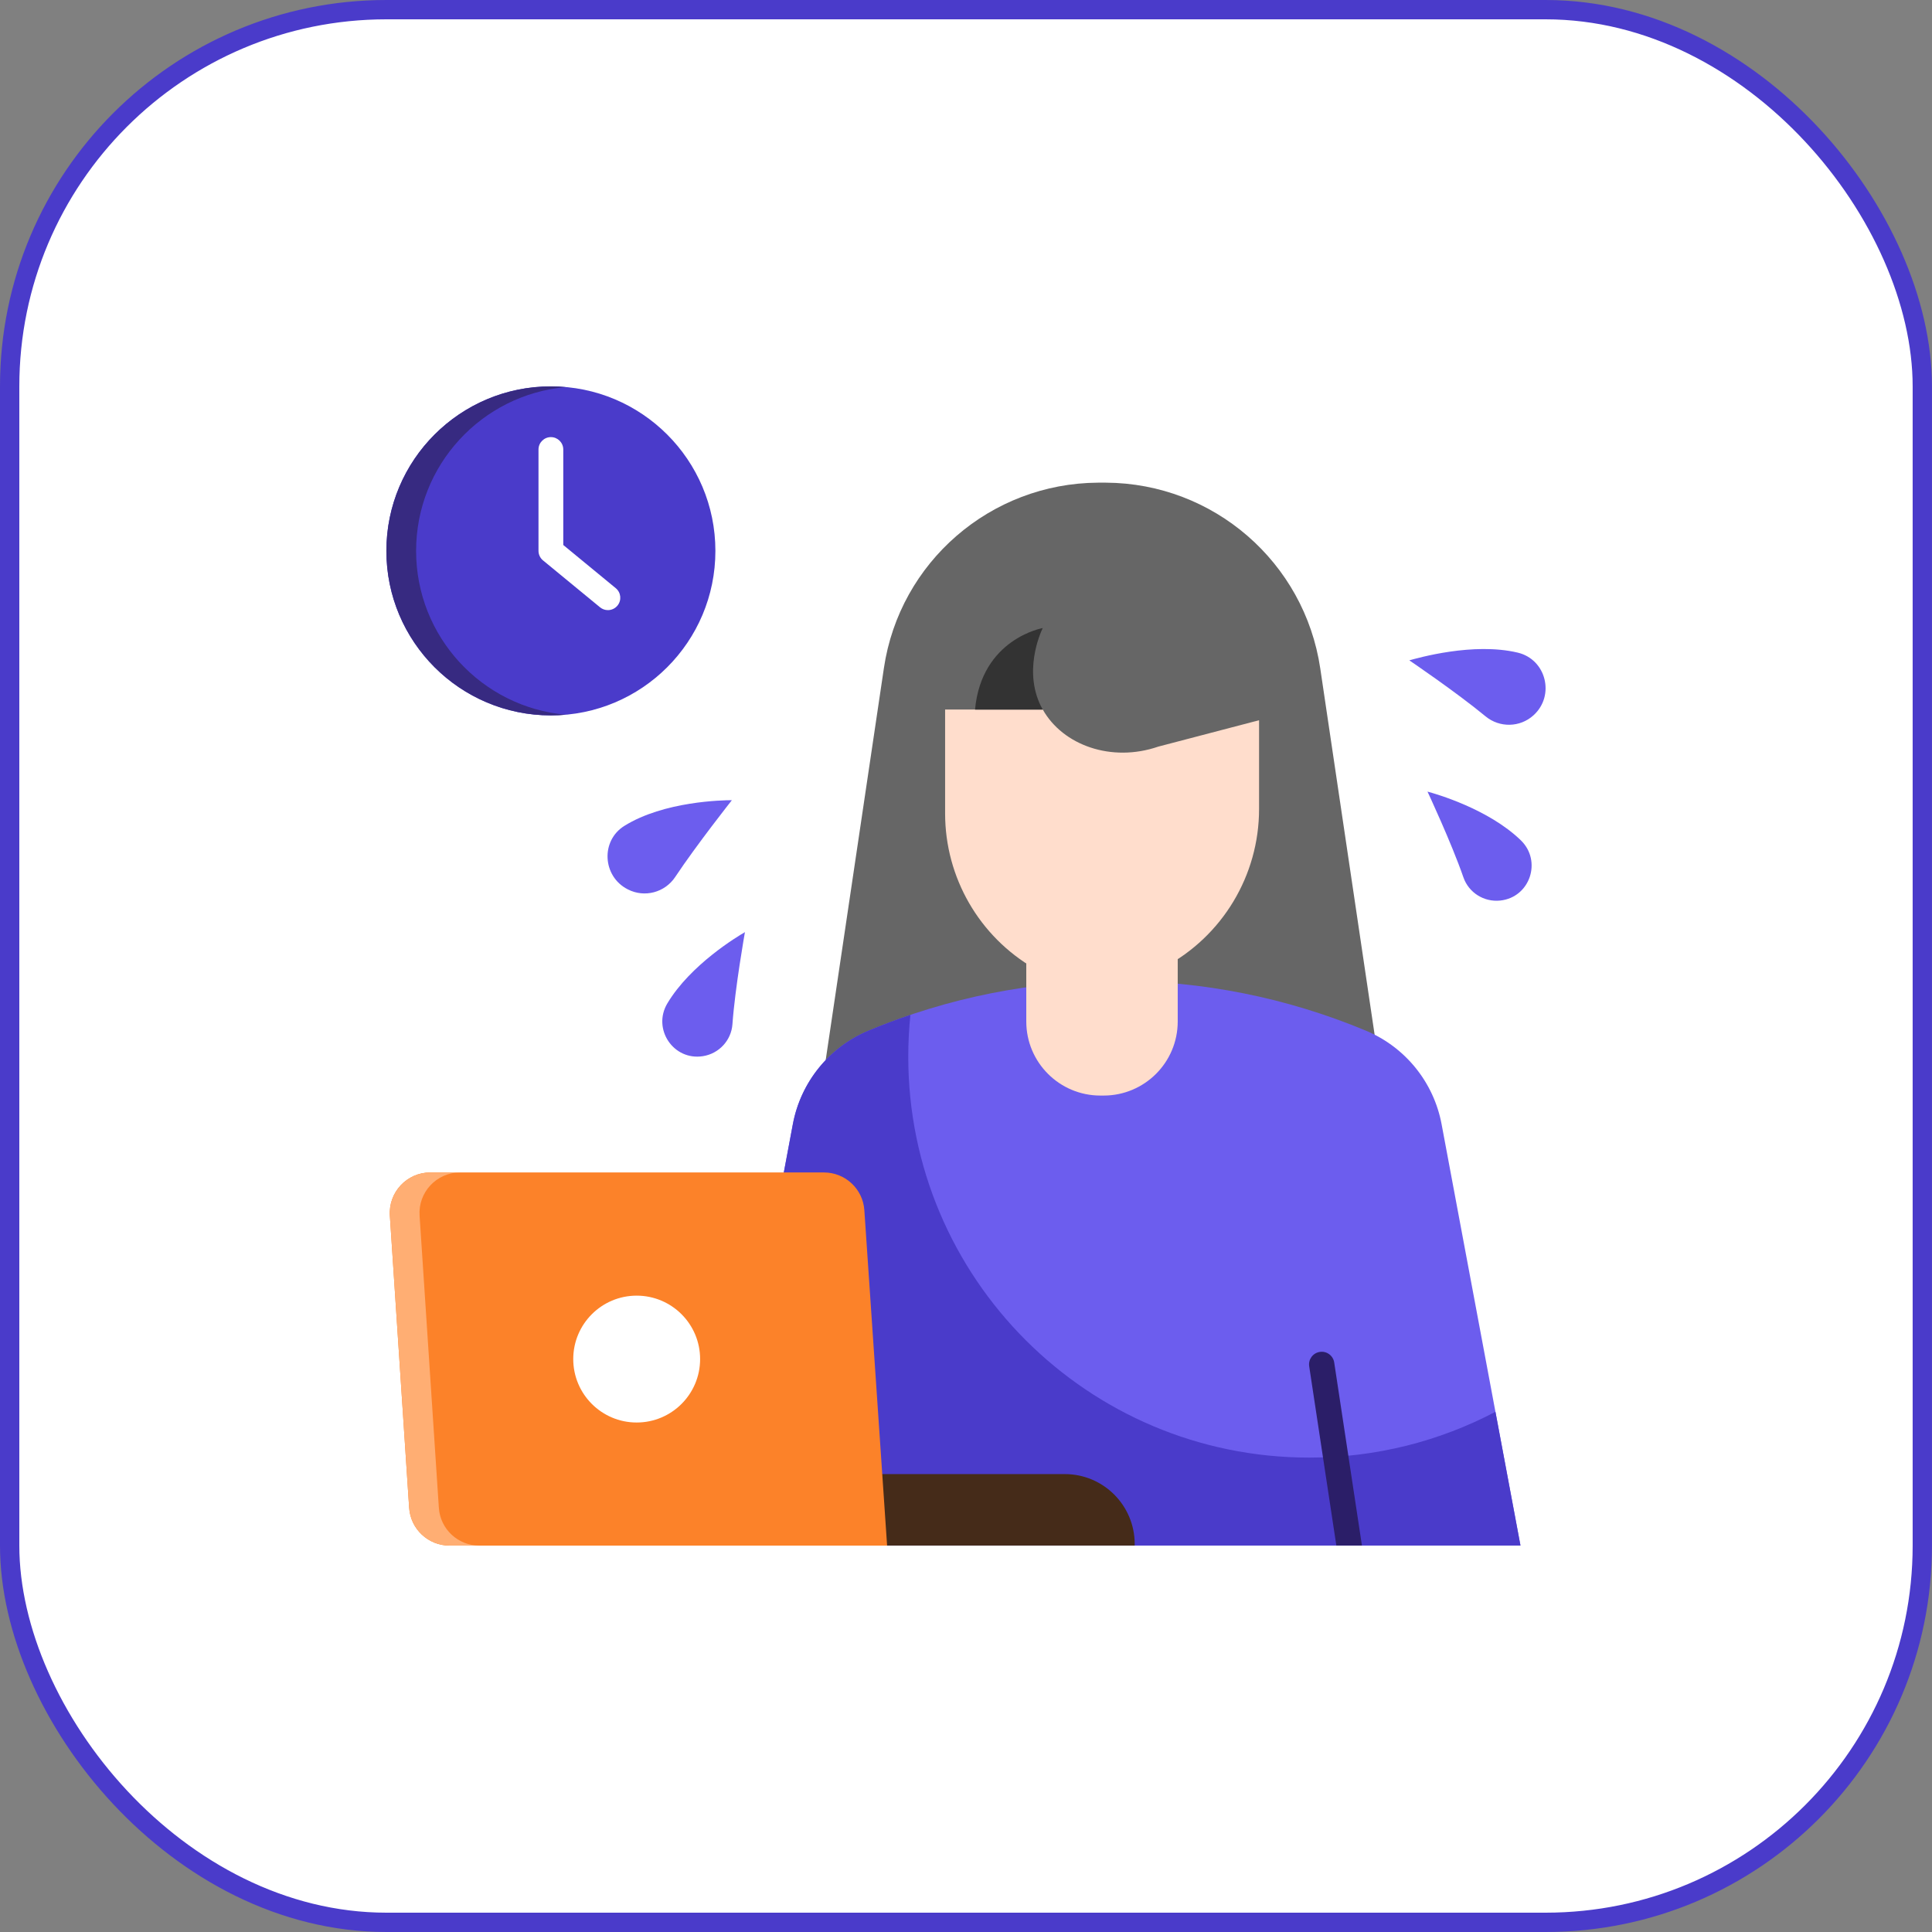 <?xml version="1.0" encoding="UTF-8"?>
<svg xmlns="http://www.w3.org/2000/svg" width="80" height="80" viewBox="0 0 80 80" fill="none">
  <rect x="0" y="0" width="80" height="80" fill="#808080" stroke="none"/>
  <rect x="0.4" y="0.4" width="79.199" height="79.2" rx="15.6" fill="white"></rect>
  <rect x="0.4" y="0.4" width="79.199" height="79.2" rx="15.6" stroke="#4A3BCA" stroke-width="0.8"></rect>
  <path d="M45.633 19.985C45.578 19.985 45.524 19.985 45.47 19.986C41.016 20.011 37.252 23.275 36.601 27.66L33.902 45.836H57.364L54.669 27.677C54.015 23.275 50.247 20.011 45.797 19.986C45.743 19.985 45.688 19.985 45.633 19.985Z" fill="#666666"></path>
  <path d="M56.56 42.678C49.97 39.927 42.553 39.927 35.962 42.678C34.332 43.358 33.155 44.813 32.83 46.549L29.564 63.996H62.959L59.693 46.549C59.367 44.813 58.19 43.358 56.56 42.678Z" fill="#6C5DEE"></path>
  <path d="M37.609 43.753C37.609 43.169 37.639 42.592 37.698 42.023C37.114 42.221 36.535 42.438 35.963 42.677C34.333 43.357 33.156 44.812 32.831 46.548L29.565 63.995H62.959L61.923 58.46C59.619 59.67 56.996 60.356 54.213 60.356C45.043 60.357 37.609 52.923 37.609 43.753Z" fill="#4A3BCA"></path>
  <path d="M55.335 63.996H56.395L55.247 56.419C55.203 56.133 54.936 55.935 54.65 55.98C54.364 56.023 54.167 56.29 54.211 56.576L55.335 63.996Z" fill="#2B1E68"></path>
  <path d="M45.699 45.365H45.565C43.87 45.365 42.496 43.992 42.496 42.297V32.426H48.767V42.297C48.767 43.992 47.393 45.365 45.699 45.365Z" fill="#FFDDCC"></path>
  <path d="M47.961 30.916C46.025 31.582 44.01 30.859 43.179 29.381H39.135V33.686C39.135 36.336 40.548 38.784 42.842 40.109C44.404 41.012 46.322 41.047 47.916 40.202L48.19 40.057C50.617 38.772 52.135 36.249 52.135 33.502V29.823L47.961 30.916Z" fill="#FFDDCC"></path>
  <path d="M43.178 26.006C43.178 26.006 40.641 26.45 40.374 29.384H43.178C42.321 27.86 43.091 26.186 43.178 26.006Z" fill="#333333"></path>
  <path d="M46.985 63.997H28.845V61.039H44.091C45.689 61.039 46.985 62.335 46.985 63.933V63.997Z" fill="#452B19"></path>
  <path d="M36.733 64H18.615C17.731 64 17 63.315 16.942 62.434L16.143 50.337C16.08 49.369 16.847 48.549 17.817 48.549H34.118C35.001 48.549 35.732 49.233 35.791 50.113L36.733 64Z" fill="#FC8229"></path>
  <path d="M18.172 62.434L17.374 50.337C17.31 49.369 18.078 48.549 19.047 48.549H17.817C16.847 48.549 16.08 49.369 16.143 50.337L16.942 62.434C17 63.315 17.731 64 18.615 64H19.845C18.962 64 18.23 63.315 18.172 62.434Z" fill="#FFAE73"></path>
  <path d="M26.363 58.903C27.814 58.903 28.99 57.727 28.99 56.276C28.99 54.826 27.814 53.65 26.363 53.65C24.913 53.65 23.737 54.826 23.737 56.276C23.737 57.727 24.913 58.903 26.363 58.903Z" fill="white"></path>
  <path d="M22.811 29.623C26.574 29.623 29.623 26.574 29.623 22.811C29.623 19.049 26.574 15.999 22.811 15.999C19.049 15.999 15.999 19.049 15.999 22.811C15.999 26.574 19.049 29.623 22.811 29.623Z" fill="#4A3BCA"></path>
  <path d="M17.23 22.811C17.23 19.257 19.953 16.34 23.427 16.029C23.224 16.01 23.019 15.999 22.811 15.999C19.049 15.999 15.999 19.049 15.999 22.811C15.999 26.574 19.049 29.623 22.811 29.623C23.019 29.623 23.224 29.613 23.427 29.595C19.953 29.283 17.23 26.366 17.23 22.811Z" fill="#372A81"></path>
  <path d="M25.171 25.264C25.057 25.264 24.941 25.225 24.846 25.147L22.485 23.205C22.367 23.108 22.298 22.963 22.298 22.809V18.613C22.298 18.33 22.528 18.1 22.811 18.1C23.094 18.1 23.324 18.33 23.324 18.613V22.567L25.497 24.355C25.716 24.535 25.748 24.858 25.568 25.077C25.466 25.2 25.319 25.264 25.171 25.264Z" fill="white"></path>
  <path d="M61.513 29.662C60.294 28.655 58.356 27.343 58.356 27.343C58.708 27.248 61.001 26.584 62.847 27.024C64.026 27.305 64.398 28.802 63.501 29.617C62.942 30.126 62.096 30.143 61.513 29.662Z" fill="#6C5DEE"></path>
  <path d="M60.596 36.327C60.102 34.899 59.11 32.779 59.11 32.779C59.456 32.872 61.631 33.494 62.973 34.794C63.862 35.655 63.351 37.16 62.121 37.29C61.45 37.361 60.816 36.964 60.596 36.327Z" fill="#6C5DEE"></path>
  <path d="M27.96 36.312C28.85 34.974 30.306 33.134 30.306 33.134C29.933 33.134 27.494 33.175 25.853 34.198C24.864 34.815 24.948 36.286 25.983 36.82L25.997 36.827C26.687 37.183 27.531 36.959 27.96 36.312Z" fill="#6C5DEE"></path>
  <path d="M30.329 42.409C30.436 40.902 30.846 38.598 30.846 38.598C30.536 38.777 28.596 39.94 27.636 41.544C27 42.605 27.883 43.927 29.105 43.734C29.771 43.63 30.281 43.081 30.329 42.409Z" fill="#6C5DEE"></path>
</svg>
